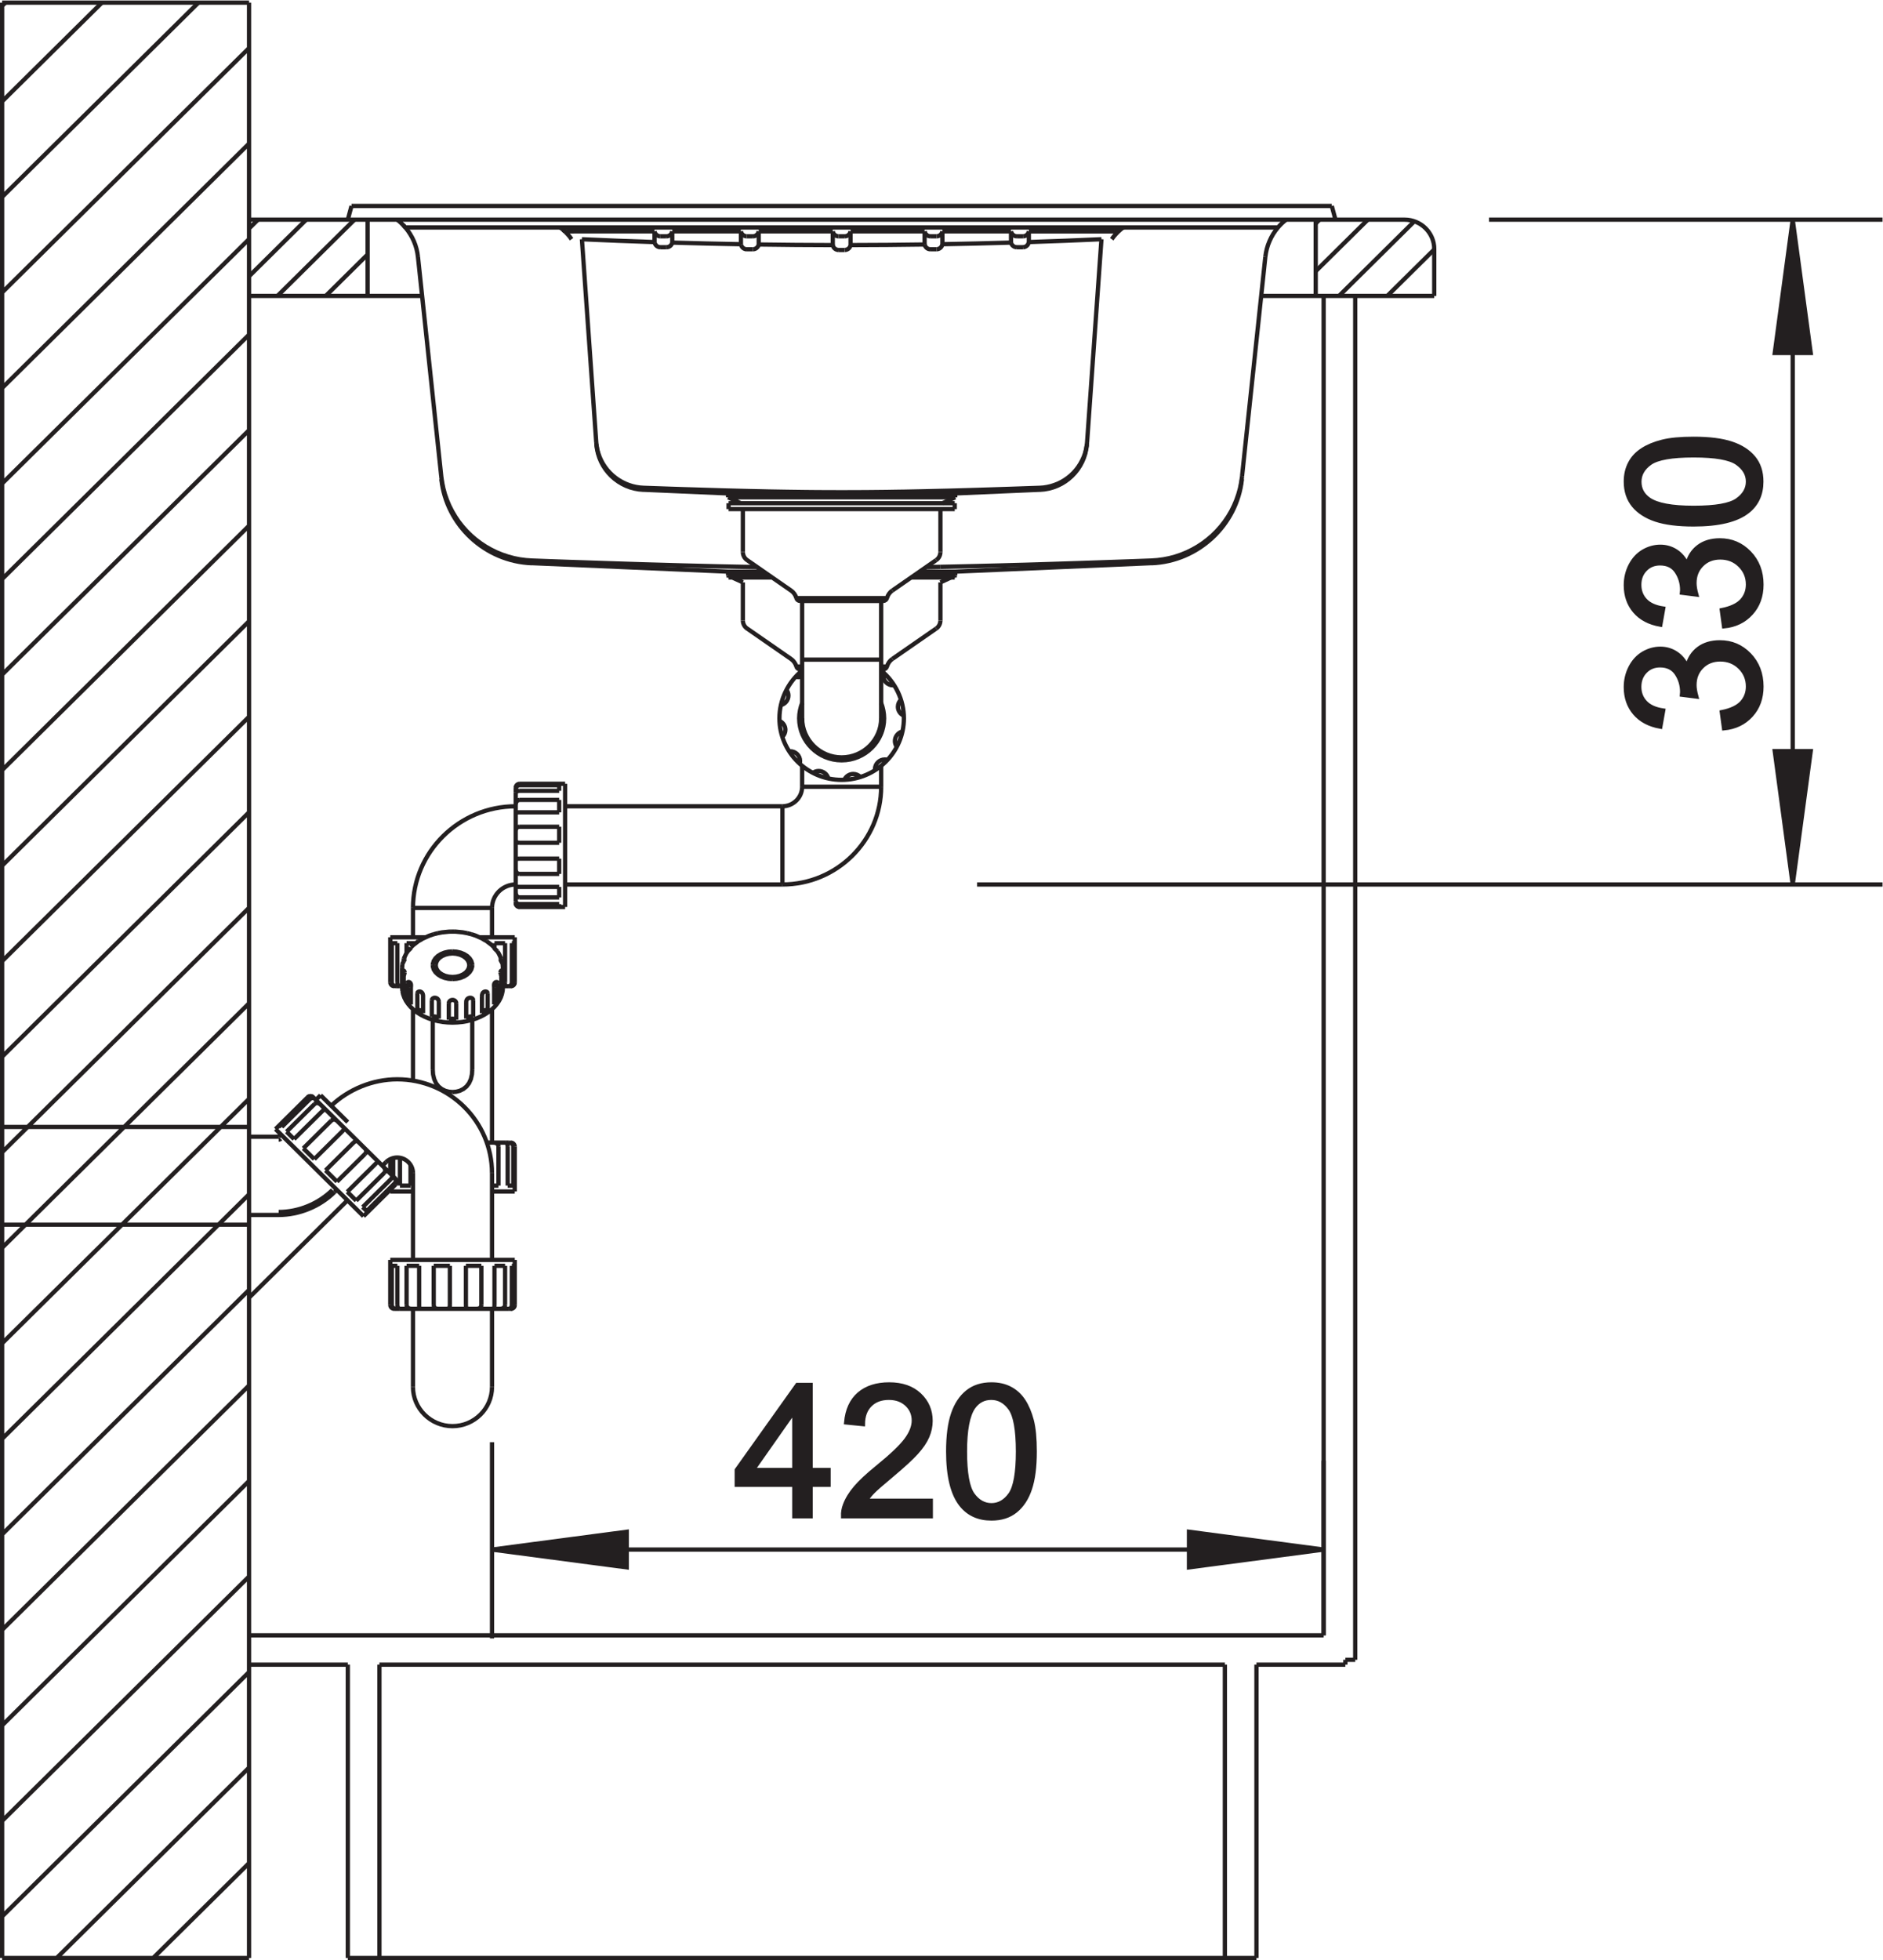 <?xml version="1.0" encoding="UTF-8" standalone="no"?>
<!-- Created with Inkscape (http://www.inkscape.org/) -->

<svg
   version="1.1"
   id="svg2"
   xml:space="preserve"
   width="83.388"
   height="86.763"
   viewBox="0 0 83.388 86.763"
   xmlns="http://www.w3.org/2000/svg"
   xmlns:svg="http://www.w3.org/2000/svg"><defs
     id="defs6"><clipPath
       clipPathUnits="userSpaceOnUse"
       id="clipPath20"><path
         d="M 0,65.072 H 62.541 V 0 H 0 Z"
         id="path18" /></clipPath></defs><g
     id="g8"
     transform="matrix(1.333,0,0,-1.333,0,86.763)"><g
       id="g10"
       transform="translate(26.388,16.275)"><path
         d="M 0,0 V 1.965 L -1.379,0 Z m 0,-1.534 v 1.043 H -1.911 V 0 l 2.01,2.824 H 0.542 V 0 H 1.136 V -0.491 H 0.542 v -1.043 z"
         style="fill:#231f20;fill-opacity:1;fill-rule:nonzero;stroke:none"
         id="path12" /></g><g
       id="g14"><g
         id="g16"
         clip-path="url(#clipPath20)"><g
           id="g22"
           transform="translate(30.921,15.255)"><path
             d="m 0,0 v -0.514 h -2.913 c -0.004,0.129 0.017,0.252 0.063,0.371 0.074,0.197 0.193,0.39 0.356,0.58 0.164,0.191 0.4,0.411 0.708,0.661 0.479,0.388 0.803,0.696 0.971,0.923 0.169,0.226 0.253,0.441 0.253,0.643 0,0.212 -0.077,0.391 -0.23,0.537 -0.154,0.145 -0.354,0.218 -0.6,0.218 -0.261,0 -0.469,-0.077 -0.625,-0.232 C -2.174,3.032 -2.253,2.818 -2.255,2.546 l -0.556,0.056 c 0.038,0.411 0.182,0.723 0.43,0.938 0.248,0.215 0.583,0.322 1.001,0.322 0.422,0 0.757,-0.116 1.003,-0.347 0.248,-0.233 0.371,-0.52 0.371,-0.863 0,-0.174 -0.036,-0.346 -0.109,-0.514 C -0.187,1.969 -0.307,1.791 -0.474,1.605 -0.642,1.419 -0.919,1.163 -1.308,0.839 -1.632,0.568 -1.841,0.386 -1.933,0.29 -2.025,0.194 -2.101,0.098 -2.162,0 Z"
             style="fill:#231f20;fill-opacity:1;fill-rule:nonzero;stroke:none"
             id="path24" /></g><g
           id="g26"
           transform="translate(32.057,16.889)"><path
             d="m 0,0 c 0,-0.715 0.086,-1.191 0.254,-1.429 0.17,-0.236 0.379,-0.354 0.627,-0.354 0.248,0 0.457,0.119 0.627,0.356 C 1.676,-1.188 1.762,-0.713 1.762,0 1.762,0.718 1.676,1.195 1.508,1.431 1.338,1.667 1.127,1.784 0.875,1.784 0.625,1.784 0.428,1.68 0.279,1.472 0.094,1.207 0,0.716 0,0 m -0.556,0 c 0,0.516 0.054,0.931 0.161,1.244 0.106,0.316 0.267,0.558 0.479,0.729 0.211,0.17 0.477,0.255 0.797,0.255 0.236,0 0.443,-0.047 0.623,-0.142 C 1.682,1.992 1.828,1.856 1.945,1.679 2.061,1.501 2.152,1.285 2.219,1.03 2.285,0.775 2.318,0.433 2.318,0 2.318,-0.511 2.264,-0.923 2.158,-1.237 2.053,-1.552 1.893,-1.795 1.682,-1.966 1.471,-2.138 1.203,-2.223 0.881,-2.223 c -0.426,0 -0.758,0.15 -1.001,0.452 -0.29,0.362 -0.436,0.954 -0.436,1.771"
             style="fill:#231f20;fill-opacity:1;fill-rule:nonzero;stroke:none"
             id="path28" /></g><g
           id="g30"
           transform="translate(32.057,16.889)"><path
             d="m 0,0 c 0,-0.715 0.086,-1.191 0.254,-1.429 0.17,-0.236 0.379,-0.354 0.627,-0.354 0.248,0 0.457,0.119 0.627,0.356 C 1.676,-1.188 1.762,-0.713 1.762,0 1.762,0.718 1.676,1.195 1.508,1.431 1.338,1.667 1.127,1.784 0.875,1.784 0.625,1.784 0.428,1.68 0.279,1.472 0.094,1.207 0,0.716 0,0 Z m -0.556,0 c 0,0.516 0.054,0.931 0.161,1.244 0.106,0.316 0.267,0.558 0.479,0.729 0.211,0.17 0.477,0.255 0.797,0.255 0.236,0 0.443,-0.047 0.623,-0.142 C 1.682,1.992 1.828,1.856 1.945,1.679 2.061,1.501 2.152,1.285 2.219,1.03 2.285,0.775 2.318,0.433 2.318,0 2.318,-0.511 2.264,-0.923 2.158,-1.237 2.053,-1.552 1.893,-1.795 1.682,-1.966 1.471,-2.138 1.203,-2.223 0.881,-2.223 c -0.426,0 -0.758,0.15 -1.001,0.452 -0.29,0.362 -0.436,0.954 -0.436,1.771 z m -0.579,-1.635 v -0.513 h -2.913 c -0.004,0.128 0.017,0.252 0.063,0.371 0.073,0.196 0.193,0.389 0.356,0.58 0.164,0.19 0.4,0.41 0.708,0.66 0.479,0.389 0.803,0.696 0.971,0.923 0.168,0.226 0.252,0.441 0.252,0.643 0,0.212 -0.076,0.391 -0.229,0.537 -0.155,0.145 -0.354,0.218 -0.6,0.218 -0.261,0 -0.47,-0.077 -0.625,-0.232 C -3.309,1.397 -3.388,1.184 -3.39,0.911 l -0.556,0.056 c 0.038,0.411 0.181,0.723 0.429,0.938 0.249,0.215 0.583,0.323 1.002,0.323 0.422,0 0.757,-0.117 1.003,-0.348 0.247,-0.233 0.37,-0.52 0.37,-0.862 0,-0.175 -0.036,-0.347 -0.108,-0.515 -0.072,-0.169 -0.192,-0.347 -0.359,-0.532 -0.168,-0.187 -0.446,-0.443 -0.834,-0.767 -0.325,-0.27 -0.533,-0.453 -0.625,-0.549 -0.093,-0.095 -0.168,-0.192 -0.229,-0.29 z m -4.533,1.021 v 1.965 l -1.379,-1.965 z m 0,-1.534 v 1.043 H -7.58 v 0.491 l 2.011,2.824 h 0.442 v -2.824 h 0.595 v -0.491 h -0.595 v -1.043 z"
             style="fill:none;stroke:#231f20;stroke-width:0.142;stroke-linecap:butt;stroke-linejoin:miter;stroke-miterlimit:2.613;stroke-dasharray:none;stroke-opacity:1"
             id="path32" /></g><g
           id="g34"
           transform="translate(43.975,13.633)"><path
             d="M 0,0 -4.475,0.591 V -0.59 Z"
             style="fill:#231f20;fill-opacity:1;fill-rule:nonzero;stroke:none"
             id="path36" /></g><g
           id="g38"
           transform="translate(43.975,13.633)"><path
             d="M 0,0 -4.475,0.591 V -0.59 Z"
             style="fill:none;stroke:#231f20;stroke-width:0.142;stroke-linecap:butt;stroke-linejoin:miter;stroke-miterlimit:2.613;stroke-dasharray:none;stroke-opacity:1"
             id="path40" /></g><g
           id="g42"
           transform="translate(16.346,13.633)"><path
             d="M 0,0 H 13.814 M 27.629,0 H 13.814 M 0,3.566 v -6.517 m 27.629,0.102 v 5.8"
             style="fill:none;stroke:#231f20;stroke-width:0.142;stroke-linecap:butt;stroke-linejoin:miter;stroke-miterlimit:2.613;stroke-dasharray:none;stroke-opacity:1"
             id="path44" /></g><g
           id="g46"
           transform="translate(16.346,13.633)"><path
             d="M 0,0 4.475,-0.59 V 0.591 Z"
             style="fill:#231f20;fill-opacity:1;fill-rule:nonzero;stroke:none"
             id="path48" /></g><g
           id="g50"
           transform="translate(16.346,13.633)"><path
             d="M 0,0 4.475,-0.59 V 0.591 Z"
             style="fill:none;stroke:#231f20;stroke-width:0.142;stroke-linecap:butt;stroke-linejoin:miter;stroke-miterlimit:2.613;stroke-dasharray:none;stroke-opacity:1"
             id="path52" /></g><g
           id="g54"
           transform="translate(57.276,40.905)"><path
             d="m 0,0 -0.072,0.535 c 0.306,0.062 0.527,0.166 0.664,0.314 0.135,0.148 0.203,0.327 0.203,0.539 0,0.252 -0.09,0.465 -0.266,0.638 -0.175,0.173 -0.394,0.261 -0.654,0.261 -0.25,0 -0.455,-0.081 -0.615,-0.241 -0.162,-0.162 -0.242,-0.365 -0.242,-0.613 0,-0.101 0.019,-0.227 0.06,-0.378 l -0.474,0.06 c 0.003,0.036 0.005,0.064 0.005,0.087 0,0.227 -0.06,0.432 -0.181,0.614 C -1.691,1.999 -1.877,2.09 -2.127,2.09 -2.326,2.09 -2.49,2.023 -2.619,1.891 -2.75,1.758 -2.816,1.586 -2.816,1.376 c 0,-0.208 0.068,-0.381 0.199,-0.52 0.133,-0.139 0.33,-0.228 0.596,-0.267 L -2.117,0.054 C -2.48,0.119 -2.762,0.268 -2.961,0.5 -3.16,0.731 -3.262,1.02 -3.262,1.365 c 0,0.238 0.053,0.457 0.157,0.656 0.103,0.201 0.244,0.354 0.421,0.46 0.18,0.106 0.368,0.16 0.569,0.16 0.189,0 0.363,-0.051 0.519,-0.153 0.157,-0.101 0.282,-0.25 0.373,-0.448 0.061,0.257 0.186,0.458 0.375,0.601 0.188,0.142 0.426,0.213 0.709,0.213 0.385,0 0.711,-0.138 0.979,-0.416 C 1.107,2.161 1.242,1.81 1.242,1.385 1.242,1.002 1.127,0.685 0.896,0.432 0.666,0.18 0.367,0.036 0,0"
             style="fill:#231f20;fill-opacity:1;fill-rule:nonzero;stroke:none"
             id="path56" /></g><g
           id="g58"
           transform="translate(57.276,44.291)"><path
             d="m 0,0 -0.072,0.535 c 0.306,0.062 0.527,0.167 0.664,0.314 0.135,0.148 0.203,0.327 0.203,0.54 0,0.251 -0.09,0.464 -0.266,0.638 -0.175,0.172 -0.394,0.26 -0.654,0.26 -0.25,0 -0.455,-0.08 -0.615,-0.241 -0.162,-0.161 -0.242,-0.365 -0.242,-0.613 0,-0.101 0.019,-0.227 0.06,-0.377 l -0.474,0.06 c 0.003,0.035 0.005,0.063 0.005,0.086 0,0.227 -0.06,0.432 -0.181,0.615 C -1.691,2 -1.877,2.091 -2.127,2.091 -2.326,2.091 -2.49,2.024 -2.619,1.891 -2.75,1.758 -2.816,1.586 -2.816,1.376 c 0,-0.208 0.068,-0.381 0.199,-0.519 0.133,-0.139 0.33,-0.229 0.596,-0.268 L -2.117,0.054 C -2.48,0.119 -2.762,0.268 -2.961,0.5 -3.16,0.732 -3.262,1.02 -3.262,1.365 c 0,0.238 0.053,0.457 0.157,0.656 0.103,0.201 0.244,0.354 0.421,0.46 0.18,0.106 0.368,0.16 0.569,0.16 0.189,0 0.363,-0.051 0.519,-0.152 0.157,-0.102 0.282,-0.251 0.373,-0.449 0.061,0.258 0.186,0.458 0.375,0.601 0.188,0.142 0.426,0.213 0.709,0.213 0.385,0 0.711,-0.138 0.979,-0.416 C 1.107,2.161 1.242,1.81 1.242,1.385 1.242,1.003 1.127,0.685 0.896,0.433 0.666,0.18 0.367,0.036 0,0"
             style="fill:#231f20;fill-opacity:1;fill-rule:nonzero;stroke:none"
             id="path60" /></g><g
           id="g62"
           transform="translate(56.266,48.225)"><path
             d="m 0,0 c 0.725,0 1.205,0.084 1.445,0.252 0.239,0.167 0.36,0.373 0.36,0.619 0,0.246 -0.121,0.452 -0.362,0.62 C 1.203,1.658 0.723,1.743 0,1.743 -0.725,1.743 -1.207,1.658 -1.445,1.491 -1.684,1.323 -1.803,1.115 -1.803,0.866 c 0,-0.247 0.106,-0.443 0.317,-0.59 C -1.219,0.092 -0.723,0 0,0 m 0,-0.55 c -0.521,0 -0.939,0.053 -1.258,0.159 -0.316,0.106 -0.562,0.264 -0.734,0.473 -0.172,0.21 -0.26,0.472 -0.26,0.789 0,0.234 0.049,0.439 0.145,0.616 0.093,0.177 0.232,0.322 0.412,0.437 0.177,0.115 0.396,0.205 0.654,0.27 C -0.783,2.26 -0.436,2.292 0,2.292 0.518,2.292 0.934,2.24 1.252,2.135 1.57,2.03 1.814,1.873 1.988,1.664 2.162,1.454 2.248,1.19 2.248,0.871 2.248,0.451 2.096,0.121 1.791,-0.119 1.426,-0.406 0.828,-0.55 0,-0.55"
             style="fill:#231f20;fill-opacity:1;fill-rule:nonzero;stroke:none"
             id="path64" /></g><g
           id="g66"
           transform="translate(56.266,48.225)"><path
             d="m 0,0 c 0.725,0 1.205,0.084 1.445,0.252 0.239,0.167 0.36,0.373 0.36,0.619 0,0.246 -0.121,0.452 -0.362,0.62 C 1.203,1.658 0.723,1.743 0,1.743 -0.725,1.743 -1.207,1.658 -1.445,1.491 -1.684,1.323 -1.803,1.115 -1.803,0.866 c 0,-0.247 0.106,-0.443 0.317,-0.59 C -1.219,0.092 -0.723,0 0,0 Z m 0,-0.55 c -0.521,0 -0.939,0.053 -1.258,0.159 -0.316,0.106 -0.562,0.264 -0.734,0.473 -0.172,0.21 -0.26,0.472 -0.26,0.789 0,0.234 0.049,0.439 0.145,0.616 0.093,0.177 0.232,0.322 0.412,0.437 0.177,0.115 0.396,0.205 0.654,0.27 C -0.783,2.26 -0.436,2.292 0,2.292 0.518,2.292 0.934,2.24 1.252,2.135 1.57,2.03 1.814,1.873 1.988,1.664 2.162,1.454 2.248,1.19 2.248,0.871 2.248,0.451 2.096,0.121 1.791,-0.119 1.426,-0.406 0.828,-0.55 0,-0.55 Z m 1.01,-3.384 -0.073,0.536 c 0.307,0.062 0.528,0.166 0.665,0.313 0.134,0.148 0.203,0.328 0.203,0.54 0,0.252 -0.09,0.464 -0.266,0.638 -0.176,0.173 -0.394,0.26 -0.654,0.26 -0.25,0 -0.455,-0.08 -0.615,-0.241 C 0.107,-2.049 0.027,-2.253 0.027,-2.5 c 0,-0.102 0.02,-0.228 0.061,-0.378 l -0.475,0.06 c 0.004,0.035 0.006,0.064 0.006,0.086 0,0.228 -0.06,0.433 -0.181,0.615 -0.12,0.183 -0.305,0.274 -0.555,0.274 -0.199,0 -0.363,-0.067 -0.492,-0.2 -0.131,-0.133 -0.198,-0.304 -0.198,-0.514 0,-0.208 0.069,-0.382 0.2,-0.52 0.132,-0.139 0.33,-0.228 0.595,-0.268 l -0.095,-0.534 c -0.364,0.065 -0.645,0.213 -0.844,0.445 -0.199,0.232 -0.301,0.52 -0.301,0.866 0,0.237 0.053,0.456 0.156,0.656 0.104,0.2 0.244,0.353 0.422,0.46 0.18,0.105 0.367,0.159 0.569,0.159 0.189,0 0.363,-0.051 0.519,-0.152 0.156,-0.101 0.281,-0.251 0.373,-0.449 0.061,0.258 0.186,0.458 0.375,0.601 0.188,0.142 0.426,0.213 0.709,0.213 0.385,0 0.711,-0.138 0.979,-0.416 0.267,-0.277 0.402,-0.628 0.402,-1.052 0,-0.383 -0.115,-0.701 -0.346,-0.953 C 1.676,-3.754 1.377,-3.898 1.01,-3.934 Z m 0,-3.386 -0.073,0.535 c 0.307,0.062 0.528,0.166 0.665,0.314 0.134,0.148 0.203,0.327 0.203,0.539 0,0.252 -0.09,0.465 -0.266,0.639 -0.176,0.172 -0.394,0.26 -0.654,0.26 -0.25,0 -0.455,-0.081 -0.615,-0.241 -0.163,-0.162 -0.243,-0.365 -0.243,-0.613 0,-0.101 0.02,-0.227 0.061,-0.378 l -0.475,0.06 c 0.004,0.036 0.006,0.064 0.006,0.087 0,0.227 -0.06,0.432 -0.181,0.615 -0.12,0.182 -0.305,0.274 -0.555,0.274 -0.199,0 -0.363,-0.067 -0.492,-0.2 -0.131,-0.133 -0.198,-0.305 -0.198,-0.515 0,-0.208 0.069,-0.381 0.2,-0.519 0.132,-0.14 0.33,-0.229 0.595,-0.268 l -0.095,-0.535 c -0.364,0.065 -0.645,0.214 -0.844,0.446 -0.199,0.232 -0.301,0.52 -0.301,0.865 0,0.238 0.053,0.457 0.156,0.657 0.104,0.2 0.244,0.353 0.422,0.46 0.18,0.105 0.367,0.159 0.569,0.159 0.189,0 0.363,-0.051 0.519,-0.153 0.156,-0.101 0.281,-0.25 0.373,-0.448 0.061,0.258 0.186,0.458 0.375,0.601 0.188,0.142 0.426,0.213 0.709,0.213 0.385,0 0.711,-0.138 0.979,-0.416 0.267,-0.277 0.402,-0.628 0.402,-1.053 0,-0.382 -0.115,-0.7 -0.346,-0.953 C 1.676,-7.14 1.377,-7.284 1.01,-7.32 Z"
             style="fill:none;stroke:#231f20;stroke-width:0.142;stroke-linecap:butt;stroke-linejoin:miter;stroke-miterlimit:2.613;stroke-dasharray:none;stroke-opacity:1"
             id="path68" /></g><g
           id="g70"
           transform="translate(59.557,57.794)"><path
             d="M 0,0 -0.596,-4.427 H 0.598 Z"
             style="fill:#231f20;fill-opacity:1;fill-rule:nonzero;stroke:none"
             id="path72" /></g><g
           id="g74"
           transform="translate(59.557,57.794)"><path
             d="M 0,0 -0.596,-4.427 H 0.598 Z"
             style="fill:none;stroke:#231f20;stroke-width:0.142;stroke-linecap:butt;stroke-linejoin:miter;stroke-miterlimit:2.613;stroke-dasharray:none;stroke-opacity:1"
             id="path76" /></g><g
           id="g78"
           transform="translate(59.557,35.718)"><path
             d="M 0,0 V 11.038 M 0,22.076 V 11.038 M -27.096,0 H 2.984 M -10.09,22.076 H 2.984"
             style="fill:none;stroke:#231f20;stroke-width:0.142;stroke-linecap:butt;stroke-linejoin:miter;stroke-miterlimit:2.613;stroke-dasharray:none;stroke-opacity:1"
             id="path80" /></g><g
           id="g82"
           transform="translate(59.557,35.718)"><path
             d="M 0,0 0.598,4.427 H -0.596 Z"
             style="fill:#231f20;fill-opacity:1;fill-rule:nonzero;stroke:none"
             id="path84" /></g><g
           id="g86"
           transform="translate(59.557,35.718)"><path
             d="M 0,0 0.598,4.427 H -0.596 Z"
             style="fill:none;stroke:#231f20;stroke-width:0.142;stroke-linecap:butt;stroke-linejoin:miter;stroke-miterlimit:2.613;stroke-dasharray:none;stroke-opacity:1"
             id="path88" /></g><g
           id="g90"
           transform="translate(28.257,56.95)"><path
             d="M 0,0 1.23,0.006 2.46,0.02 m 0.591,0.009 1.141,0.024 1.139,0.03 M 5.923,0.101 7.128,0.144 8.335,0.195 M -9.487,0.451 -9.408,0.37 -9.334,0.285 -9.268,0.195 m -0.219,0.256 -0.076,0.068 -0.084,0.065 m 2.777,-8.644 -0.125,0.009 -0.125,0.019 -0.123,0.028 -0.12,0.038 -0.117,0.046 -0.113,0.056 -0.109,0.063 -0.103,0.072 -0.098,0.08 -0.091,0.087 -0.085,0.094 -0.076,0.1 -0.069,0.106 -0.06,0.111 -0.052,0.115 -0.042,0.119 -0.034,0.121 -0.023,0.125 -0.014,0.125 m 5.347,-4.146 -0.098,0.002 -0.398,0.007 -0.396,0.008 -0.395,0.008 -0.396,0.01 -0.399,0.01 -0.403,0.01 -0.412,0.012 -0.421,0.012 -0.434,0.012 -0.449,0.014 -0.469,0.015 -0.493,0.016 -0.52,0.018 -0.555,0.018 -0.595,0.021 -0.644,0.024 m 10.284,2.268 -0.309,0.001 -0.309,10e-4 -0.305,0.002 -0.303,0.003 -0.3,0.004 -0.296,0.004 -0.295,0.005 -0.294,0.005 -0.294,0.007 -0.295,0.006 -0.299,0.007 -0.304,0.008 -0.312,0.008 -0.322,0.01 -0.335,0.01 -0.35,0.011 -0.371,0.011 -0.395,0.013 -0.425,0.015 -0.462,0.016 m 13.148,0 L 5.808,-8.076 5.376,-8.091 4.976,-8.104 4.601,-8.116 4.247,-8.127 3.909,-8.137 3.587,-8.146 3.275,-8.155 2.971,-8.162 2.672,-8.169 2.378,-8.176 2.086,-8.182 1.794,-8.188 1.503,-8.192 1.209,-8.197 0.913,-8.2 0.614,-8.203 0.312,-8.205 0.009,-8.206 -0.295,-8.207 M 13.007,-7.678 12.978,-7.88 12.937,-8.081 12.882,-8.277 12.815,-8.47 12.735,-8.658 12.644,-8.84 12.54,-9.016 12.425,-9.185 12.3,-9.345 l -0.137,-0.153 -0.144,-0.143 -0.155,-0.133 -0.162,-0.123 -0.17,-0.112 -0.178,-0.101 -0.183,-0.09 -0.188,-0.077 -0.193,-0.065 -0.197,-0.053 -0.199,-0.039 -0.204,-0.027 -0.203,-0.014 M -0.586,0.437 -0.578,0.414 -0.567,0.391 -0.553,0.369 -0.537,0.351 -0.519,0.334 -0.5,0.321 -0.48,0.311 -0.46,0.303 -0.439,0.297 -0.418,0.293 -0.396,0.292 m -10.183,-10.767 -0.203,0.014 -0.202,0.026 -0.2,0.04 -0.196,0.053 -0.193,0.065 -0.189,0.077 -0.183,0.09 -0.177,0.1 -0.17,0.113 -0.163,0.123 -0.154,0.133 -0.145,0.143 -0.136,0.152 -0.126,0.16 -0.114,0.169 -0.104,0.177 -0.093,0.182 -0.079,0.188 -0.068,0.193 -0.054,0.196 -0.041,0.201 -0.029,0.202 m 23.585,-2.797 -0.654,-0.024 -0.602,-0.021 -0.56,-0.019 -0.525,-0.018 -0.497,-0.016 -0.472,-0.015 -0.451,-0.014 -0.434,-0.013 -0.422,-0.011 -0.412,-0.012 -0.402,-0.01 -0.399,-0.01 -0.394,-0.009 -0.394,-0.009 -0.393,-0.008 M -3.637,0.437 -3.63,0.414 -3.619,0.391 -3.604,0.369 -3.588,0.351 -3.57,0.334 l 0.019,-0.013 0.02,-0.01 0.02,-0.008 0.021,-0.006 0.021,-0.004 0.022,-0.001 m -11.343,0.292 -0.023,0.026 -0.023,0.027 -0.025,0.027 -0.027,0.026 -0.027,0.027 -0.028,0.028 -0.029,0.025 -0.029,0.026 -0.03,0.024 -0.03,0.024 m -4.922,-54.572 -3.185,-3.151 M 7.858,-6.546 8.335,0.195 M 5.923,0.455 V 0.101 M 5.331,0.083 v 0.372 m -8.973,0 0.005,-0.018 m 10e-4,-0.431 -0.006,0.023 m -5.841,-17.917 h -1.509 m 1.312,-0.048 h -1.312 m 9.384,-0.05 H 1.017 M -9.68,-18.121 h -1.312 m 1.312,-0.302 h -1.312 m 1.509,-0.212 h 7.219 M 7.858,-6.546 7.845,-6.671 7.819,-6.796 7.788,-6.917 7.745,-7.036 7.692,-7.151 7.632,-7.262 7.563,-7.368 7.487,-7.468 7.403,-7.562 7.312,-7.649 7.214,-7.729 7.11,-7.801 7.003,-7.864 6.89,-7.92 6.772,-7.966 6.651,-8.004 6.528,-8.032 6.405,-8.051 6.278,-8.06 M -6.508,0.437 -6.501,0.414 -6.49,0.391 -6.476,0.37 l 0.017,-0.019 0.018,-0.017 0.019,-0.013 0.02,-0.01 0.02,-0.008 0.021,-0.006 0.021,-0.004 0.022,-0.001 m -13.665,-50.848 -6.391,-6.323 m 15.382,38.758 -0.026,-0.002 -0.027,-0.005 -0.025,-0.009 -0.02,-0.01 -0.016,-0.012 -0.011,-0.011 -0.005,-0.008 -0.002,-0.005 m 14.602,7.34 v -0.13 m 0,2.727 v -0.13 m -0.017,-2.605 v -0.057 m 0,2.467 V -8.766 M 3.051,0.455 V 0.029 M 2.986,-11.2 v -1.267 m 0,3.701 v -1.428 M 2.46,0.02 v 0.435 m -8.973,0 0.005,-0.018 M -6.506,0.074 -6.513,0.101 M -9.68,-18.837 h -1.312 m 1.312,-0.478 h -1.312 m 1.312,-0.532 h -1.312 m 1.312,-0.526 h -1.312 m 1.312,-0.508 h -1.312 m 1.509,-0.351 h 7.219 m -7.416,-0.081 h -1.312 m -0.078,2.474 h -0.007 m 0.085,-1.008 -0.026,0.001 -0.027,0.004 -0.025,0.007 -0.02,0.012 -0.016,0.015 -0.011,0.021 -0.005,0.026 -0.002,0.03 m 0.047,0.892 h -0.013 l -0.016,0.003 -0.011,0.005 -0.005,0.01 -0.002,0.015 m -8.859,-28.578 -8.203,-8.115 m 8.203,11.288 -8.203,-8.116 m 17.194,33.49 h -0.026 l -0.052,-0.002 m -2.645,-4.01 -0.011,-0.003 -0.024,-0.006 -0.028,-0.008 -0.03,-0.007 -0.028,-0.007 -0.018,-0.004 M 5.923,0.101 5.915,0.074 M 5.923,0.455 5.917,0.437 m -4.9,-16.662 v 4.408 m 0,-6.169 v 0.695 M 0,0.455 V 0 m -0.591,0 v 0.455 m -10.508,-21.756 0.029,-0.005 m -0.009,0.001 0.025,-0.004 m -0.052,0.009 0.016,-0.003 m 0.02,-0.003 0.025,-0.004 m -0.009,10e-4 0.03,-0.003 m -0.087,0.012 0.012,-10e-4 m -0.012,10e-4 h 0.005 m 0.082,-0.012 0.032,-10e-4 m -2.231,-1.484 h -0.059 m 3.602,1.137 h -1.312 m 1.312,-0.223 h -1.312 m 1.312,-0.094 h -1.312 m 1.509,-0.002 h -1.509 m -0.919,-0.032 h -2.625 m 0.419,-0.974 h -1.174 m 4.135,0 h -1.172 m 1.075,-0.195 h 0.095 m -3.898,0 h -0.186 m 0.798,0 h -0.306 m 3.272,0 h -0.351 m -1.453,0.383 h -0.009 m 2.299,1.916 -0.032,0.004 -0.03,0.01 -0.025,0.018 -0.02,0.023 -0.014,0.032 -0.008,0.038 -0.003,0.045 m 0.132,-0.949 -0.026,0.003 -0.027,0.009 -0.025,0.017 -0.02,0.022 -0.016,0.027 -0.011,0.032 -0.005,0.034 -0.002,0.034 m 0.132,-0.495 -0.026,0.002 -0.027,0.009 -0.025,0.015 -0.02,0.019 -0.016,0.022 -0.011,0.025 -0.005,0.024 m 0.077,0.551 0.027,-0.002 0.026,-10e-4 m 0,0.432 -0.026,0.003 -0.027,0.007 -0.025,0.014 -0.02,0.02 -0.016,0.025 -0.011,0.03 -0.005,0.034 -0.002,0.037 m -2.032,-2.086 h -0.009 -0.058 m -6.76,-18.242 -8.203,-8.116 m 14.895,26.358 -0.054,-0.002 -0.227,-0.023 -0.143,-0.027 m 0.491,-0.605 -0.136,-0.01 -0.13,-0.03 -0.119,-0.048 -0.102,-0.064 -0.081,-0.078 -0.056,-0.087 -0.028,-0.094 -0.004,-0.048 m 0.656,-0.459 0.137,0.01 0.13,0.029 0.119,0.048 0.102,0.065 0.081,0.077 0.056,0.088 0.028,0.094 0.004,0.048 m 1.222,-0.695 0.012,0.001 0.014,0.005 0.016,0.011 0.016,0.015 0.014,0.021 0.011,0.024 0.007,0.027 0.002,0.025 M 3.051,0.029 3.045,0.006 M 3.051,0.455 3.046,0.437 m -4.654,-16.662 v 4.408 m 0,-6.169 v 0.696 m -0.656,-1.345 v -2.597 M -3.051,0.455 V 0.02 M -3.577,-11.2 v -1.267 m 0,3.701 v -1.428 M -3.642,0.029 v 0.426 m -11.353,-25.063 h -0.089 m 0.187,0 h -0.096 m 3.648,0 h -0.205 m 0.252,0 h -0.045 m 0.067,0.001 -0.022,-0.001 M 5.917,0.437 5.909,0.414 5.899,0.391 5.886,0.37 5.868,0.351 5.851,0.334 5.831,0.321 5.812,0.311 5.792,0.303 5.771,0.297 5.749,0.293 5.728,0.292 M 5.915,0.074 5.907,0.052 5.897,0.03 5.886,0.011 5.87,-0.007 5.854,-0.023 5.835,-0.038 5.815,-0.049 5.794,-0.059 5.771,-0.065 5.749,-0.069 5.726,-0.071 m -18.319,-22.813 -0.017,0.004 -0.029,0.007 -0.03,0.007 -0.028,0.008 -0.024,0.006 -0.011,0.003 m 0,0 -0.157,0.029 -0.227,0.022 -0.04,10e-4 m -0.068,-0.725 0.124,-0.011 0.119,-0.029 0.106,-0.046 0.088,-0.062 0.066,-0.074 0.041,-0.082 0.014,-0.087 m -0.558,-0.39 -0.124,0.01 -0.118,0.028 -0.105,0.047 -0.089,0.061 -0.066,0.075 -0.041,0.082 -0.014,0.087 m -1.303,-0.695 -0.027,0.001 -0.029,0.005 -0.028,0.011 -0.026,0.015 -0.021,0.021 -0.015,0.024 -0.01,0.027 -0.002,0.025 m 2.142,-1.245 -0.082,-0.003 h -0.083 l -0.082,0.003 m 1.291,0.329 -0.045,-0.002 -0.043,-0.01 -0.038,-0.018 -0.03,-0.022 -0.022,-0.029 -0.012,-0.03 m 31.638,25.362 -1.561,-1.544 m -37.814,-36.179 -8.203,-8.116 M 18.731,0.79 16.228,-1.688 m -28.765,-23.935 -0.114,-0.033 -0.118,-0.027 m 1.053,0.619 -0.041,-0.014 -0.035,-0.02 -0.028,-0.025 -0.017,-0.028 -0.003,-0.013 M 0,0 -0.005,-0.018 m 0,0.455 L 0,0.455 m -4.052,-11.436 v -0.057 m 0,2.467 v -0.195 m -0.017,-2.077 v -0.13 m 0,2.727 v -0.13 M -5.923,0.455 V 0.083 m -0.59,0.018 v 0.354 m 20.711,0.129 0.024,0.026 0.023,0.027 0.026,0.027 0.025,0.026 0.027,0.027 0.03,0.028 0.029,0.025 0.029,0.026 0.029,0.024 0.03,0.024 M 14.198,0.584 14.116,0.479 14.04,0.367 13.974,0.25 13.917,0.128 13.868,0.003 13.829,-0.126 13.8,-0.257 13.78,-0.39 M 3.046,0.437 3.039,0.414 3.027,0.391 3.013,0.369 2.997,0.351 2.979,0.334 2.959,0.321 2.94,0.311 2.92,0.303 2.899,0.297 2.878,0.293 2.856,0.292 M 3.045,0.006 3.038,-0.016 3.027,-0.037 3.015,-0.057 3,-0.075 2.983,-0.091 2.965,-0.105 2.945,-0.117 2.923,-0.126 2.901,-0.133 2.878,-0.137 2.855,-0.138 m -14.699,-23.18 -0.079,0.077 -0.172,0.131 m 0,0 -0.01,0.006 -0.025,0.014 -0.026,0.013 -0.026,0.014 -0.021,0.014 -0.017,0.011 -0.012,0.009 h -0.002 m 0,0 -0.026,0.014 -0.197,0.086 -0.136,0.045 m -1.085,-2.799 -0.118,0.027 -0.115,0.033 m 1.374,0 -0.043,0.008 -0.045,10e-4 -0.044,-0.007 -0.04,-0.015 -0.034,-0.02 -0.026,-0.027 m -15.417,-3.6 h 8.203 m 3.803,-2.964 1.067,1.057 m -0.962,-0.885 0.929,0.919 m 1.922,3.032 0.12,0.01 0.124,0.033 0.117,0.058 0.103,0.084 0.084,0.109 0.062,0.136 0.036,0.157 0.011,0.158 m -1.287,4.495 -0.147,-0.05 -0.212,-0.095 m 2.157,-2.366 -0.092,-0.057 -0.098,-0.054 m 0.687,0.833 -0.031,-0.022 -0.012,-0.013 m -5.865,-3.986 -0.01,-0.009 -0.016,-0.011 -0.021,-0.015 -0.023,-0.018 -0.023,-0.022 m 0.309,-0.305 0.02,0.015 0.024,0.014 0.028,0.008 h 0.028 l 0.029,-0.006 0.029,-0.015 0.029,-0.02 0.027,-0.025 m 0.524,-0.702 0.019,0.017 0.022,0.017 0.023,0.011 0.023,0.006 h 0.022 l 0.023,-0.007 0.022,-0.014 0.022,-0.021 m 0.605,-0.663 0.009,0.01 0.014,0.009 0.011,0.003 0.011,-0.003 0.011,-0.009 M 17.185,0.844 15.454,-0.867 m -31.661,-31.077 0.928,0.918 m -1.144,-0.704 0.928,0.918 m -0.058,0.242 0.121,0.119 m -0.121,-0.119 0.121,0.119 m -4.551,-4.502 3.27,3.234 m -3.27,-2.976 -8.203,-8.116 m 11.467,11.374 0.928,0.917 M 15.581,0.844 15.454,0.719 m -32.597,-32.163 0.077,0.075 m 0.005,0.269 0.929,0.918 m -1.308,-0.542 0.927,0.919 m 0.776,-0.659 0.005,0.005 m 7.283,23.913 -0.476,6.741 m -2.919,-23.513 0.002,-0.003 m -8.141,-6.287 h 0.984 m 7.547,-0.195 h 0.089 m -0.721,0 h 0.63 m 0.063,-1.428 h 0.186 m -0.706,0 h 0.214 m -3.272,0 h 0.351 m 2.707,-0.195 h 0.755 m -4.135,0 h 0.755 m 17.382,18.694 -1.457,-1.01 m 1.457,3.282 -1.457,-1.01 m -19.205,-18.882 0.927,0.918 m -1.29,-0.559 0.928,0.919 m 1.46,-1.446 0.018,0.019 0.036,0.037 m 0.458,-0.562 0.017,0.019 0.015,0.023 0.012,0.023 0.006,0.023 0.003,0.019 v 0.015 l -0.002,0.009 -0.002,0.004 M 8.677,0.195 8.743,0.285 8.817,0.37 8.896,0.451 M -0.005,-0.018 -0.012,-0.04 -0.022,-0.061 -0.035,-0.081 -0.05,-0.099 -0.066,-0.115 -0.085,-0.129 -0.106,-0.141 -0.127,-0.15 -0.149,-0.157 -0.172,-0.161 -0.195,-0.163 m -10.929,-21.629 0.002,-0.012 0.005,-0.014 0.011,-0.015 0.016,-0.017 0.02,-0.013 0.025,-0.012 0.027,-0.006 0.026,-0.002 m -3.38,21.493 -0.019,0.133 -0.029,0.131 -0.039,0.129 -0.048,0.125 -0.058,0.122 -0.067,0.117 -0.075,0.112 -0.083,0.105 m 2.948,-23.905 0.001,-0.01 v -0.001 m 0.282,-0.546 -0.002,0.009 -0.007,0.02 -0.012,0.022 m -0.042,-0.376 -0.006,0.026 -0.002,0.025 m 0.026,0.454 10e-4,-0.003 10e-4,-0.016 m -0.239,0.385 -0.003,0.01 v 0.003 m 0.24,-0.379 -0.007,0.017 -0.076,0.156 -0.044,0.07 m 0.151,-0.372 -0.027,0.047 -0.012,0.023 -0.008,0.022 -0.003,0.021 m -0.101,0.259 -0.012,0.014 -0.018,0.019 -0.021,0.019 -0.02,0.019 -0.017,0.019 -0.014,0.019 -0.008,0.014 m -1.837,-2.351 -0.026,0.027 -0.034,0.02 -0.04,0.015 -0.044,0.007 -0.045,-10e-4 -0.044,-0.008 m -0.291,0.117 -0.097,0.054 -0.092,0.057 m 1.291,-0.329 -0.037,0.019 -0.042,0.012 -0.045,0.004 -0.045,-0.004 -0.041,-0.012 -0.037,-0.019 m 1.984,-4.079 0.028,-0.002 0.028,-0.005 0.028,-0.01 0.026,-0.016 0.021,-0.019 0.015,-0.026 0.009,-0.026 0.003,-0.026 m -0.675,0.13 0.036,-0.002 0.036,-0.005 0.033,-0.01 0.027,-0.016 0.022,-0.019 0.017,-0.026 0.009,-0.026 0.003,-0.026 m -2.516,6.904 h -0.001 l -0.013,-0.008 -0.017,-0.012 -0.021,-0.013 -0.025,-0.015 -0.026,-0.013 -0.025,-0.014 -0.011,-0.006 m -0.252,-0.208 h 10e-4 v -10e-4 m 0.251,0.209 -0.021,-0.015 -0.155,-0.12 -0.076,-0.073 m -3.204,-5.205 0.02,0.015 0.026,0.013 0.029,0.006 0.03,-10e-4 0.031,-0.009 0.03,-0.016 0.028,-0.019 0.026,-0.024 m -0.447,0.258 0.021,0.017 0.025,0.012 0.028,0.007 0.028,10e-4 0.027,-0.005 0.025,-0.009 0.021,-0.014 m -2.123,-3.231 -8.203,-8.117 m 9.698,9.952 0.928,0.918 m -1.176,-0.672 0.928,0.918 m 0.046,0.138 0.156,0.155 m -1.393,-1.378 0.077,0.075 m 0.026,0.249 0.928,0.919 m -0.995,-0.853 0.928,0.918 m -1.068,-1.054 1.067,1.056 M -3.051,0.02 -3.055,0.006 m -0.002,0.431 0.006,0.018 m -8.073,-18.548 0.002,0.027 m 1.639,0.178 v -4.091 m -0.197,3.858 v 0.185 m 0,-0.901 v 0.414 m 0,-1.424 v 0.532 m 0,-1.566 v 0.508 m 0,-1.287 v 0.347 m 0,-0.664 v 0.094 m -1.444,3.702 v 0.163 m 0,-3.774 v 3.609 m 0,-3.655 v 0.034 m -0.032,-9.622 v 1.493 m 0,-3.765 v -1.494 m 0,12.207 v -1.494 m -0.002,-9.415 v -1.298 m 0,12.012 v -1.299 m -0.047,-6.752 v 1.298 m -0.048,-3.961 v -1.298 m 0,12.012 v -1.299 m -0.138,-6.752 v 1.298 m -0.087,-3.961 v -1.298 m 0,12.012 v -1.299 m -0.072,-0.168 v 0.642 m -0.009,-0.668 v 0.55 m -0.043,0.333 v 0.073 m 0,-1.127 v 0.551 m -0.095,-6.938 v 1.298 m -0.019,4.869 v 0.55 m -0.113,-9.38 v -1.298 m 0,12.012 v -0.172 m -0.011,-1.863 v 0.551 m 0.124,-0.4 -0.058,-0.078 -0.066,-0.073 M -3.055,0.006 -3.063,-0.016 -3.072,-0.037 -3.085,-0.056 -3.1,-0.074 -3.117,-0.091 -3.135,-0.105 -3.156,-0.117 -3.177,-0.126 -3.199,-0.133 -3.222,-0.137 -3.245,-0.138 m -8.599,-23.181 v 10e-4 0 m 0.72,2.005 0.003,0.01 0.008,0.003 h 0.002 m -0.013,-0.013 0.002,0.008 0.005,0.004 0.006,10e-4 m -0.448,-3.373 -0.01,-0.057 -0.014,-0.058 -0.019,-0.056 m -0.028,1.13 0.002,0.015 0.006,0.01 0.007,0.002 0.007,-0.004 0.004,-0.007 m -0.026,-0.454 0.003,0.024 0.007,0.019 0.013,0.014 0.013,0.007 h 0.013 l 0.012,-0.006 0.007,-0.012 0.003,-0.017 m -0.707,-11.069 -0.004,-0.032 -0.01,-0.029 -0.018,-0.025 -0.024,-0.02 -0.032,-0.014 -0.038,-0.007 -0.046,-0.003 m 0.96,0.13 -0.003,-0.026 -0.01,-0.026 -0.016,-0.025 -0.023,-0.02 -0.027,-0.016 -0.032,-0.01 -0.035,-0.005 -0.035,-0.002 m 0.181,10.843 -0.003,-0.025 -0.01,-0.027 -0.016,-0.024 -0.023,-0.021 -0.02,-0.011 m 0.392,-10.605 -0.003,-0.026 -0.008,-0.026 -0.015,-0.025 -0.02,-0.02 -0.022,-0.016 -0.025,-0.01 -0.025,-0.005 m 0.118,10.841 -0.003,-0.025 -0.008,-0.027 -0.015,-0.024 -0.02,-0.021 -0.022,-0.015 -0.025,-0.011 -0.025,-0.005 m -0.274,-0.04 -0.008,-0.115 -0.025,-0.114 -0.039,-0.111 -0.056,-0.109 -0.07,-0.103 -0.084,-0.099 -0.098,-0.093 -0.111,-0.085 -0.121,-0.077 -0.132,-0.068 -0.141,-0.059 -0.148,-0.049 -0.155,-0.039 -0.159,-0.028 -0.163,-0.016 -0.164,-0.006 -0.164,0.006 -0.162,0.016 -0.159,0.028 -0.155,0.039 -0.148,0.049 -0.141,0.059 -0.132,0.068 -0.122,0.077 -0.11,0.085 -0.098,0.093 -0.084,0.099 -0.071,0.103 -0.055,0.109 -0.04,0.111 -0.024,0.114 m 3.765,4.299 0.002,0.025 0.005,0.021 0.011,0.016 0.016,0.012 0.02,0.008 0.025,0.005 0.027,0.002 0.026,10e-4 m -0.85,-14.937 v 0.005 l 0.002,0.016 0.004,0.02 0.003,0.025 0.003,0.026 10e-4,0.026 m 0.705,16.588 0.003,0.044 0.008,0.04 0.014,0.034 0.02,0.026 0.025,0.02 0.03,0.012 0.032,0.005 m -0.132,-1.049 0.002,0.035 0.005,0.033 0.011,0.028 0.016,0.022 0.02,0.018 0.025,0.012 0.027,0.007 0.026,0.002 m -0.132,0.711 0.002,0.036 0.005,0.035 0.011,0.032 0.016,0.028 0.02,0.021 0.025,0.016 0.027,0.01 0.026,0.003 m -0.852,-6.16 v 0.013 l 0.003,0.026 0.008,0.024 0.013,0.021 0.018,0.017 0.02,0.009 0.02,0.003 0.018,-0.003 0.015,-0.01 0.01,-0.014 0.003,-0.017 m -0.195,-9.184 v 2.88 m 0,-2.88 v 2.88 m 0,-7.101 v 2.597 m 0,9.949 v -4.43 m 0,7.792 v -0.974 m -0.145,-2.41 v 0.551 m 0.934,2.983 -0.002,0.023 m -0.426,-2.167 -0.009,0.127 m -2.039,16.2 -0.774,7.288 m -5.611,-31.815 h 0.984 m 7.159,7.541 -10e-4,0.019 -0.001,0.023 -0.002,0.025 v 0.014 m 0.453,-5.35 -0.003,0.032 -0.007,0.029 -0.011,0.025 -0.012,0.02 -0.013,0.014 -0.011,0.008 -0.006,0.002 m -0.148,5.51 -10e-4,0.019 -0.005,0.022 -0.014,0.049 m -2.985,-0.961 -0.003,0.013 -0.017,0.028 -0.027,0.025 -0.035,0.02 -0.042,0.014 m -0.115,0.22 -0.018,0.056 -0.014,0.058 -0.011,0.057 m 0.687,-0.833 -0.011,0.03 -0.022,0.029 -0.031,0.022 -0.037,0.018 -0.043,0.01 -0.045,0.002 m -0.455,0.687 -0.01,0.013 -0.033,0.022 m 0.282,-0.542 -0.066,0.073 -0.058,0.078 m -13.455,-7.465 h 8.203 m 4.692,-1.169 h 4.135 m -3.9,-0.196 h -0.186 m 0.91,0 h -0.418 m 1.439,0 h -0.537 m 1.582,0 h -0.513 m 1.301,0 h -0.351 m 0.671,0 h -0.095 M 3.337,-11.038 2.986,-11.2 m 0.492,0.227 -0.017,-0.008 M 8.896,0.451 8.972,0.519 M 8.97,0.517 8.896,0.45 m -20.241,-35.772 0.012,0.002 0.014,0.005 0.016,0.01 0.016,0.016 0.014,0.02 0.011,0.025 0.007,0.026 0.002,0.026 m -8.73,6.841 -8.203,-8.116 m 13.582,13.145 v 0.004 M -5.923,0.083 -5.925,0.074 m -0.003,0.363 0.005,0.018 m -5.199,-18.521 0.005,0.029 m -1.129,-7.469 v 0.551 m -0.02,-8.939 v -1.298 m -0.271,9.569 v 0.551 m -0.03,-2.307 v 1.655 m -0.202,0.041 v 0.551 m -0.01,-8.762 v -1.298 m -0.321,9.468 v 0.551 m -0.211,-8.721 v -1.298 m -0.036,9.468 v 0.551 m -0.331,-0.51 v 0.551 m -0.17,-8.762 v -1.298 m -0.032,7.813 v 1.655 m -0.031,0.101 v 0.551 m -0.291,-0.434 v 0.551 m -0.13,-8.939 v -1.298 m -0.059,9.797 v 0.551 m -0.324,1.389 -0.047,-0.072 -0.075,-0.155 -0.006,-0.016 m 0.004,-0.082 -0.028,-0.045 -0.011,-0.022 -0.008,-0.021 -0.002,-0.01 m 0.045,0.18 0.004,0.007 0.007,0.004 0.007,-0.002 0.006,-0.01 0.002,-0.015 m 0.211,0.382 -0.008,-0.014 -0.013,-0.018 -0.018,-0.019 -0.02,-0.02 -0.021,-0.019 -0.018,-0.018 -0.011,-0.015 m 3.598,5.418 0.011,0.028 0.016,0.025 0.02,0.02 0.025,0.016 0.027,0.01 0.026,0.002 M -5.925,0.074 -5.933,0.052 -5.942,0.031 -5.955,0.012 -5.969,-0.006 -5.986,-0.023 -6.006,-0.038 -6.026,-0.05 -6.047,-0.059 -6.07,-0.065 -6.093,-0.069 -6.115,-0.071 m -8.724,-24.179 -0.005,-0.023 -0.002,-0.02 m 0.455,-0.551 0.003,0.018 0.01,0.016 0.015,0.013 0.022,0.009 0.024,0.003 0.026,-0.004 0.025,-0.011 0.022,-0.017 0.017,-0.021 0.012,-0.024 0.007,-0.025 0.004,-0.024 0.002,-0.024 v -0.02 m -0.529,0.441 0.003,0.017 0.009,0.014 0.014,0.009 0.019,0.004 0.02,-0.002 0.021,-0.01 0.018,-0.017 0.013,-0.021 0.008,-0.024 0.003,-0.025 v -0.014 m 0.692,-0.489 0.003,0.017 0.01,0.019 0.014,0.017 0.022,0.014 0.025,0.01 0.029,0.002 0.03,-0.004 0.028,-0.011 0.024,-0.015 0.019,-0.021 0.013,-0.021 0.009,-0.024 0.005,-0.022 0.002,-0.021 m 1.012,1.219 -0.014,-0.087 -0.041,-0.082 -0.066,-0.075 -0.088,-0.061 -0.106,-0.047 -0.119,-0.028 -0.124,-0.01 m -0.557,0.39 0.014,0.087 0.041,0.082 0.066,0.074 0.089,0.062 0.105,0.046 0.118,0.029 0.124,0.011 m -1.665,-0.601 0.003,0.017 0.007,0.011 0.011,0.007 h 0.014 l 0.014,-0.007 0.012,-0.014 0.008,-0.019 0.003,-0.024 m 0,0.438 -0.003,-0.02 -0.008,-0.022 -0.011,-0.024 m 1.492,-1.393 0.002,0.02 0.008,0.019 0.012,0.021 0.019,0.019 0.023,0.015 0.028,0.01 0.031,0.004 0.031,-0.003 0.028,-0.01 0.024,-0.015 0.018,-0.018 0.013,-0.021 0.008,-0.021 0.002,-0.02 m -1.503,1.854 v -0.003 l -0.003,-0.01 m -0.211,-0.82 -0.002,-0.024 -0.006,-0.026 -0.014,-0.048 m 2.07,-0.882 10e-4,0.02 0.005,0.021 0.009,0.024 0.014,0.023 0.019,0.021 0.024,0.015 0.028,0.011 0.029,0.004 0.029,-0.002 0.026,-0.009 0.021,-0.014 0.015,-0.017 0.009,-0.019 0.003,-0.018 m -0.774,-10.12 -10e-4,-0.026 -0.003,-0.026 -0.008,-0.025 -0.012,-0.02 -0.016,-0.016 -0.021,-0.01 -0.026,-0.005 -0.03,-0.002 m -1.178,11.99 v 0 l 0.002,0.01 m 0.274,-11.953 v -0.014 l -0.003,-0.016 -0.005,-0.01 -0.01,-0.005 -0.015,-0.002 m 2.117,10.367 0.001,0.019 0.002,0.023 0.003,0.025 0.008,0.026 0.011,0.024 0.017,0.021 0.022,0.017 0.025,0.011 0.027,0.004 0.024,-0.003 0.021,-0.008 0.015,-0.014 0.01,-0.016 0.004,-0.018 m -2.547,0.261 v -0.012 l -10e-4,-0.025 -0.002,-0.024 -10e-4,-0.02 m 0.071,-9.034 v 2.88 m 0,-7.101 v 2.597 m 0,4.504 v -2.88 m 0,8.325 v -2.381 m 0,5.743 v -0.974 m -0.071,-2.23 v 0.551 m -0.011,-6.567 v 0.685 m -0.113,5.482 v 0.55 m -0.019,-9.38 v -1.298 m 0,12.012 v -0.328 m 0.42,-11.761 v -0.006 m -0.817,4.3 0.016,-0.023 m -0.035,0.044 0.019,-0.021 m -2.459,2.745 0.902,-0.893 m 1.475,-1.77 0.116,-0.113 m -2.73,2.7 2.613,-2.585 m -2.63,2.6 0.017,-0.015 m 2.848,-7.016 h -0.164 m 3.814,0 h -3.648 m 3.695,0 h -0.045 m 0.067,0.002 -0.022,-0.002 M 3.478,-8.376 3.056,-8.571 m 6,9.155 L 8.97,0.517 m -23.302,-35.709 v -0.026 l 0.002,-0.051 m 0.45,7.89 0.01,-0.157 0.037,-0.157 0.062,-0.137 0.084,-0.109 0.103,-0.083 0.117,-0.059 0.123,-0.032 0.12,-0.011 m 0.657,4.211 -0.004,0.048 -0.028,0.094 -0.056,0.087 -0.081,0.078 -0.102,0.064 -0.119,0.048 -0.13,0.03 -0.137,0.01 m -0.656,-0.459 0.004,-0.048 0.028,-0.094 0.056,-0.088 0.081,-0.077 0.102,-0.065 0.119,-0.048 0.13,-0.029 0.136,-0.01 m -1.907,-6.626 0.012,-0.027 0.007,-0.029 10e-4,-0.029 -0.007,-0.028 -0.012,-0.026 -0.016,-0.019 m -1.714,1.878 0.017,-0.019 0.011,-0.018 0.004,-0.019 -0.003,-0.02 -0.008,-0.019 -0.015,-0.022 -0.017,-0.02 -0.018,-0.019 m 0.738,-0.545 0.024,-0.026 0.019,-0.027 0.013,-0.028 0.005,-0.026 -0.002,-0.026 -0.01,-0.027 -0.014,-0.023 -0.016,-0.02 m 0.6,-0.411 0.026,-0.026 0.021,-0.028 0.015,-0.031 0.009,-0.03 10e-4,-0.03 -0.006,-0.029 -0.013,-0.025 -0.016,-0.02 m -2.315,2.474 -0.009,0.007 -0.014,0.006 -0.019,0.004 h -0.022 l -0.024,-0.004 -0.026,-0.01 -0.024,-0.014 -0.02,-0.016 m 6.138,-6.957 -0.008,0.002 -0.004,0.005 v 0.005 m -0.846,-0.012 -0.025,0.002 -0.022,0.005 -0.016,0.01 -0.012,0.016 -0.008,0.02 -0.005,0.025 -0.002,0.026 -10e-4,0.026 m -2.305,-0.13 -0.027,0.002 -0.029,0.005 m 0.573,-0.007 -0.045,0.003 -0.04,0.007 -0.034,0.014 -0.027,0.02 -0.02,0.025 -0.013,0.029 -0.004,0.032 m 1.06,-0.13 -0.036,0.002 -0.033,0.005 -0.028,0.01 -0.023,0.016 -0.017,0.02 -0.012,0.025 -0.007,0.026 -0.002,0.026 m -6.135,10.013 -8.203,-8.116 m 8.203,11.289 -8.203,-8.117 m 13.298,6.245 -0.009,-0.127 m 0.051,0.215 v 0.073 m 0,-1.127 v 0.551 m -0.043,-0.38 v 0.55 m -0.008,-0.524 v 0.642 m -0.072,-7.226 v 0.922 m -0.087,-3.585 v -1.298 m 0,12.012 v -1.299 m -0.138,-6.447 v 0.608 m -0.048,-3.576 v -1.298 m 0,12.012 v -1.299 m -0.047,-6.353 v 0.478 m -0.002,-0.477 v 0.476 m 0,-1.071 v 0.059 m 0,-2.331 v -1.494 m 0,12.207 v -1.494 m -0.361,-32.4 v 9.74 m -0.393,47.983 v -2.532 m -0.657,-55.191 v 9.74 m 1.813,22.377 -0.008,0.115 m -1.31,-7.297 0.132,-0.131 m -0.644,0.638 0.296,-0.293 m -1.017,1.006 0.379,-0.376 m -1.118,1.107 0.363,-0.359 m -0.92,0.911 0.248,-0.246 m -0.475,0.469 0.067,-0.066 m 2.716,-2.963 -2.923,2.893 m 4.257,5.637 0.002,0.015 10e-4,0.004 m -0.213,-11.494 0.002,-0.026 0.006,-0.026 0.008,-0.025 0.011,-0.02 0.012,-0.016 0.011,-0.01 0.008,-0.005 0.005,-0.002 m -0.063,10.843 0.003,-0.031 0.007,-0.03 0.011,-0.024 0.012,-0.02 0.013,-0.014 0.011,-0.008 0.006,-0.002 m -2.474,-4.069 0.005,-0.009 -0.003,-0.007 -0.002,-10e-4 m -2.516,9.86 -8.203,-8.116 m 13.046,-8.365 -0.028,0.01 -0.026,0.016 -0.021,0.02 -0.015,0.025 -0.01,0.026 -0.002,0.026 m -4.741,-21.687 v 64.93 m 0,-23.713 -8.203,-8.116 m 11.484,24.622 0.123,0.455 m -3.404,-13.789 -8.203,-8.116 m 43.904,-25.559 h -35.701 m 36.75,-0.812 h -0.329 m -2.953,-0.162 h 2.953 m -32.09,0 h 28.089 m -32.42,0 h 3.281 m -3.281,37.821 -8.203,-8.116 m 0,-39.445 v 64.93 m 8.203,-14.197 -8.203,-8.116 m 12.141,13.95 -1.391,-1.376 m -2.547,-1.286 -8.203,-8.116 m 11.707,11.934 -2.56,-2.532 m 0.956,2.532 -1.9,-1.88 m 0,1.234 -8.203,-8.115 m 8.5,8.761 -0.297,-0.294 m 0,2.821 -8.203,-8.117 m 18.699,5.197 h 0.002 l 0.007,0.001 h 0.01 l 0.014,0.001 h 0.016 m -10.545,-57.332 h -8.203 m 41.671,0 h -30.187 m -3.281,63.421 -8.203,-8.115 m 6.522,9.624 -6.522,-6.452 m 3.315,6.452 -3.315,-3.28 m 0.109,3.28 -0.109,-0.108"
             style="fill:none;stroke:#231f20;stroke-width:0.142;stroke-linecap:butt;stroke-linejoin:miter;stroke-miterlimit:2.613;stroke-dasharray:none;stroke-opacity:1"
             id="path92" /></g><g
           id="g94"
           transform="translate(9.258,24.745)"><path
             d="M 0,0 C 0.687,0 1.374,0.284 1.856,0.761 M 0,0 c 0.687,0 1.374,0.284 1.856,0.761 m 3.55,23.668 c 0.16,-1.522 1.452,-2.728 3.002,-2.788 m -3.002,2.788 c 0.16,-1.522 1.452,-2.728 3.002,-2.788 m 20.59,0 c 1.55,0.06 2.841,1.266 3.002,2.788 m -3.002,-2.788 c 1.55,0.06 2.841,1.266 3.002,2.788 m -21.443,1.159 c 0.058,-0.818 0.731,-1.478 1.564,-1.509 m -1.564,1.509 c 0.058,-0.818 0.731,-1.478 1.564,-1.509 m 13.164,0 c 0.834,0.031 1.506,0.691 1.564,1.509 m -1.564,-1.509 c 0.834,0.031 1.506,0.691 1.564,1.509 m 11.541,6.487 c 0,0.537 -0.441,0.974 -0.984,0.974 m 0.984,-0.974 c 0,0.537 -0.441,0.974 -0.984,0.974 M 7.087,1.387 c 0,1.717 -1.414,3.117 -3.149,3.117 -0.813,0 -1.612,-0.329 -2.191,-0.877 m 5.34,-2.24 c 0,1.717 -1.414,3.117 -3.149,3.117 -0.813,0 -1.612,-0.329 -2.191,-0.877 M 4.462,1.387 C 4.462,1.673 4.227,1.906 3.938,1.906 3.8,1.906 3.663,1.85 3.566,1.754 M 4.462,1.387 C 4.462,1.673 4.227,1.906 3.938,1.906 3.8,1.906 3.663,1.85 3.566,1.754 M 4.462,1.387 C 4.462,1.673 4.227,1.906 3.938,1.906 3.8,1.906 3.663,1.85 3.566,1.754 M 4.462,1.387 C 4.462,1.673 4.227,1.906 3.938,1.906 3.8,1.906 3.663,1.85 3.566,1.754 M 7.087,1.387 c 0,1.717 -1.414,3.117 -3.149,3.117 -0.813,0 -1.612,-0.329 -2.191,-0.877 m 5.34,-2.24 c 0,1.717 -1.414,3.117 -3.149,3.117 -0.813,0 -1.612,-0.329 -2.191,-0.877 m 14.987,7.346 c 1.808,0 3.282,1.458 3.282,3.246 m -3.282,-3.246 c 1.808,0 3.282,1.458 3.282,3.246 M 16.734,13.57 c 0.362,0 0.657,0.292 0.657,0.649 M 16.734,13.57 c 0.362,0 0.657,0.292 0.657,0.649 m 0,2.273 c 0,-0.715 0.589,-1.299 1.312,-1.299 0.723,0 1.313,0.584 1.313,1.299 m -2.625,0 c 0,-0.715 0.589,-1.299 1.312,-1.299 0.723,0 1.313,0.584 1.313,1.299 m 1.829,5.253 c 0.087,0.059 0.139,0.161 0.139,0.266 m -0.139,-0.266 c 0.087,0.059 0.139,0.161 0.139,0.266 m -1.597,-1.275 c -0.086,-0.058 -0.153,-0.154 -0.179,-0.254 m 0.179,0.254 c -0.086,-0.058 -0.153,-0.154 -0.179,-0.254 m -0.127,-0.094 c 0.059,0 0.111,0.04 0.127,0.095 m -0.127,-0.095 c 0.059,0 0.111,0.04 0.127,0.095 m -3.01,0 c 0.016,-0.056 0.068,-0.095 0.127,-0.095 m -0.127,0.095 c 0.016,-0.056 0.068,-0.095 0.127,-0.095 m -0.126,0.096 c -0.027,0.099 -0.094,0.194 -0.18,0.252 m 0.18,-0.252 c -0.027,0.099 -0.094,0.194 -0.18,0.252 m -1.597,1.275 c 0,-0.105 0.053,-0.207 0.14,-0.266 m -0.14,0.266 c 0,-0.105 0.053,-0.207 0.14,-0.266 M 4.462,-5.714 c 0,-0.715 0.59,-1.299 1.313,-1.299 0.723,0 1.312,0.584 1.312,1.299 m -2.625,0 c 0,-0.715 0.59,-1.299 1.313,-1.299 0.723,0 1.312,0.584 1.312,1.299 m 14.758,25.186 c 0.087,0.06 0.139,0.161 0.139,0.266 m -0.139,-0.266 c 0.087,0.06 0.139,0.161 0.139,0.266 m -1.597,-1.275 c -0.086,-0.058 -0.153,-0.154 -0.179,-0.254 m 0.179,0.254 c -0.086,-0.058 -0.153,-0.154 -0.179,-0.254 m -0.127,-0.094 c 0.059,0 0.111,0.04 0.127,0.096 m -0.127,-0.096 c 0.059,0 0.111,0.04 0.127,0.096 m -3.01,-10e-4 c 0.016,-0.055 0.068,-0.095 0.127,-0.095 m -0.127,0.095 c 0.016,-0.055 0.068,-0.095 0.127,-0.095 m -0.126,0.096 c -0.027,0.1 -0.094,0.194 -0.18,0.252 m 0.18,-0.252 c -0.027,0.1 -0.094,0.194 -0.18,0.252 m -1.597,1.275 c 0,-0.105 0.053,-0.206 0.14,-0.266 m -0.14,0.266 c 0,-0.105 0.053,-0.206 0.14,-0.266 M 7.875,10.973 c -0.434,0 -0.787,-0.35 -0.787,-0.779 m 0.787,0.779 c -0.434,0 -0.787,-0.35 -0.787,-0.779 m 0.787,3.376 c -1.879,0 -3.413,-1.517 -3.413,-3.376 m 3.413,3.376 c -1.879,0 -3.413,-1.517 -3.413,-3.376 M 3.886,1.015 c 0.024,0.023 0.038,0.057 0.038,0.091 0,0.035 -0.014,0.068 -0.038,0.092 m 0,-0.183 C 3.91,1.038 3.924,1.072 3.924,1.106 3.924,1.141 3.91,1.174 3.886,1.198 M 1.148,3.907 C 1.124,3.931 1.09,3.945 1.056,3.945 1.021,3.945 0.987,3.931 0.962,3.907 m 0.186,0 C 1.124,3.931 1.09,3.945 1.056,3.945 1.021,3.945 0.987,3.931 0.962,3.907 m 16.425,14.167 c -0.469,-0.384 -0.751,-0.975 -0.751,-1.582 0,-1.127 0.928,-2.045 2.067,-2.045 1.139,0 2.068,0.918 2.068,2.045 0,0.607 -0.283,1.198 -0.752,1.582 m -2.632,0 c -0.469,-0.384 -0.751,-0.975 -0.751,-1.582 0,-1.127 0.928,-2.045 2.067,-2.045 1.139,0 2.068,0.918 2.068,2.045 0,0.607 -0.283,1.198 -0.752,1.582 m 0.078,-0.072 c -0.008,-0.029 -0.013,-0.061 -0.013,-0.091 0,-0.179 0.147,-0.325 0.328,-0.325 0.012,0 0.025,0.003 0.036,0.003 m -0.351,0.413 c -0.008,-0.029 -0.013,-0.061 -0.013,-0.091 0,-0.179 0.147,-0.325 0.328,-0.325 0.012,0 0.025,0.003 0.036,0.003 m -3.763,-0.658 c 0.145,0.034 0.25,0.168 0.25,0.316 0,0.068 -0.023,0.138 -0.065,0.193 m -0.185,-0.509 c 0.145,0.034 0.25,0.168 0.25,0.316 0,0.068 -0.023,0.138 -0.065,0.193 m -0.138,-1.566 c 0.063,0.06 0.102,0.147 0.102,0.234 0,0.129 -0.078,0.246 -0.196,0.297 m 0.094,-0.531 c 0.063,0.06 0.102,0.147 0.102,0.234 0,0.129 -0.078,0.246 -0.196,0.297 m 4.084,-0.352 c -0.145,-0.034 -0.25,-0.168 -0.25,-0.316 0,-0.069 0.023,-0.138 0.064,-0.193 m 0.186,0.509 c -0.145,-0.034 -0.25,-0.168 -0.25,-0.316 0,-0.069 0.023,-0.138 0.064,-0.193 m -0.307,-0.431 c -0.029,0.008 -0.061,0.012 -0.092,0.012 -0.18,0 -0.328,-0.146 -0.328,-0.324 0,-0.011 0.003,-0.026 0.003,-0.036 m 0.417,0.348 c -0.029,0.008 -0.061,0.012 -0.092,0.012 -0.18,0 -0.328,-0.146 -0.328,-0.324 0,-0.011 0.003,-0.026 0.003,-0.036 m -2.503,0.216 c 0.008,0.03 0.013,0.061 0.013,0.092 0,0.178 -0.148,0.324 -0.328,0.324 -0.012,0 -0.026,-0.002 -0.036,-0.002 m 0.351,-0.414 c 0.008,0.03 0.013,0.061 0.013,0.092 0,0.178 -0.148,0.324 -0.328,0.324 -0.012,0 -0.026,-0.002 -0.036,-0.002 m 2.37,-0.853 c -0.06,0.062 -0.149,0.101 -0.238,0.101 -0.129,0 -0.248,-0.078 -0.299,-0.194 m 0.537,0.093 c -0.06,0.062 -0.149,0.101 -0.238,0.101 -0.129,0 -0.248,-0.078 -0.299,-0.194 m -0.532,0.046 c -0.034,0.143 -0.169,0.247 -0.319,0.247 -0.069,0 -0.14,-0.023 -0.195,-0.063 m 0.514,-0.184 c -0.034,0.143 -0.169,0.247 -0.319,0.247 -0.069,0 -0.14,-0.023 -0.195,-0.063 m -0.568,3.192 c 0.029,-0.008 0.061,-0.013 0.092,-0.013 0.041,0 0.086,0.009 0.123,0.024 m -0.215,-0.011 c 0.029,-0.008 0.061,-0.013 0.092,-0.013 0.041,0 0.086,0.009 0.123,0.024 m 3.282,-0.772 c -0.063,-0.06 -0.102,-0.147 -0.102,-0.235 0,-0.128 0.078,-0.246 0.196,-0.296 m -0.094,0.531 c -0.063,-0.06 -0.102,-0.147 -0.102,-0.235 0,-0.128 0.078,-0.246 0.196,-0.296 m -3.376,0.425 c -0.061,-0.157 -0.1,-0.337 -0.1,-0.512 0,-0.769 0.634,-1.396 1.411,-1.396 0.777,0 1.411,0.627 1.411,1.396 0,0.175 -0.038,0.355 -0.099,0.512 m -2.623,0 c -0.061,-0.157 -0.1,-0.337 -0.1,-0.512 0,-0.769 0.634,-1.396 1.411,-1.396 0.777,0 1.411,0.627 1.411,1.396 0,0.175 -0.038,0.355 -0.099,0.512 M 3.708,-2.987 c 0,-0.072 0.059,-0.13 0.131,-0.13 m -0.131,0.13 c 0,-0.072 0.059,-0.13 0.131,-0.13 m 3.872,0 c 0.072,0 0.131,0.058 0.131,0.13 m -0.131,-0.13 c 0.072,0 0.131,0.058 0.131,0.13 m 0.164,17.304 c -0.072,0 -0.131,-0.059 -0.131,-0.13 m 0.131,0.13 c -0.072,0 -0.131,-0.059 -0.131,-0.13 m 0,-3.831 c 0,-0.071 0.059,-0.13 0.131,-0.13 m -0.131,0.13 c 0,-0.071 0.059,-0.13 0.131,-0.13 M 3.708,7.727 c 0,-0.072 0.059,-0.13 0.131,-0.13 m -0.131,0.13 c 0,-0.072 0.059,-0.13 0.131,-0.13 m 3.872,0 c 0.072,0 0.131,0.058 0.131,0.13 M 7.711,7.597 c 0.072,0 0.131,0.058 0.131,0.13 m 0,-5.455 c 0,0.072 -0.059,0.13 -0.131,0.13 m 0.131,-0.13 c 0,0.072 -0.059,0.13 -0.131,0.13 M 0,0.098 c 0.661,0 1.323,0.273 1.786,0.731 M 0,0.098 c 0.661,0 1.323,0.273 1.786,0.731 M 0,2.5 c 0.026,0 0.052,0.01 0.07,0.028 M 0,2.5 c 0.026,0 0.052,0.01 0.07,0.028 m -1.054,37.728 h -8.204 m 44.174,-6.752 0.123,-0.455 m -7.356,-0.39 0.053,-10e-4 m -0.16,10e-4 h 0.107 m -2.832,10e-4 2.725,-10e-4 M 2.42,33.504 h 32.566 m -35.97,-0.455 h 38.39 M 4.208,32.79 H 33.197 M 9.806,32.66 h 2.679 m 2.871,0 h -2.28 m 5.332,0 h -2.461 m 5.512,0 h -2.46 m 5.331,0 h -2.28 m -3.447,-0.163 h 0.2 m -3.252,0 h 0.201 m -3.072,0 h 0.201 m 8.974,0 h -0.201 m 3.072,0 H 24.525 M 9.686,32.659 9.806,32.66 M 9.602,32.658 9.686,32.659 M 9.561,32.658 h 0.041 m 3.281,-0.524 h -0.2 m 12.041,0 h -0.201 m -8.77,-0.067 h -0.2 m 6.301,0 h -0.201 m -2.85,-0.025 h -0.2 m 14.039,-1.525 h 5.748 m -39.374,0 h 5.749 m 33.625,0 v 1.558 m -2.625,-1.558 v -45.288 m -0.328,0 v -0.163 m -0.721,0.974 v 44.477 m -0.263,2.532 v -2.532 m -1.969,-55.191 v 9.74 m -1.049,-9.74 v 9.74 m -7.1,47.576 -0.005,0.018 m 0.003,-0.381 -0.003,0.009 M 9.512,32.655 9.456,32.706 m -0.018,0.016 -0.002,10e-4 m 5.494,-8.894 0.422,-0.195 m -3.235,0.447 2.813,-0.122 m 0,0 h 7.547 m -7.547,-0.13 h 7.547 m -7.531,-0.195 h 7.514 m -7.514,-0.195 h 7.514 m 2.829,0.642 -2.812,-0.122 m 9.528,0.568 0.774,7.288 m -11.315,0.827 -0.005,0.018 m 0.004,-0.449 -0.004,0.014 m -5.897,-10.48 1.457,-1.01 m -1.949,0.432 0.352,-0.162 m -0.492,0.227 0.016,-0.008 m -6.54,0.42 6.524,-0.282 m 0,0 h 1.185 m 6.362,0 h -1.186 m -6.361,-0.13 h 1.373 m 6.174,0 h -1.373 m -6.158,-0.065 h 1.45 m 6.064,0 h -1.45 m -3.812,-0.684 h 3.01 m -0.127,-0.095 h -2.756 m 4.65,1.133 -0.465,-0.008 M 29,21.644 22.477,21.362 m -4.069,11.298 0.005,-0.018 m 0,-0.455 -0.005,0.018 M 4.142,32.863 4.208,32.789 m 11.354,-13.316 1.457,-1.01 m 2.997,-0.023 h -2.625 m -0.193,-0.229 h 0.193 m 2.817,0 h -0.192 m -2.625,-0.096 h -0.066 m 2.756,0 h -0.065 m -1.413,13.927 -0.023,0.002 -0.023,0.004 -0.022,0.007 -0.022,0.009 -0.02,0.012 -0.019,0.014 -0.017,0.016 -0.015,0.019 -0.012,0.019 -0.01,0.021 -0.007,0.022 m 3.24,-0.12 -0.023,10e-4 -0.023,0.004 -0.023,0.007 -0.021,0.009 -0.02,0.012 -0.019,0.014 -0.017,0.017 -0.014,0.018 -0.013,0.019 -0.01,0.021 -0.007,0.022 m 3.06,-0.077 -0.023,0.002 -0.022,0.004 -0.023,0.006 -0.022,0.009 -0.019,0.012 -0.02,0.015 -0.018,0.017 -0.013,0.018 -0.014,0.019 -0.01,0.021 -0.006,0.022 m 0.192,0.218 -0.022,0.002 -0.021,0.003 -0.022,0.006 -0.019,0.009 -0.02,0.01 -0.019,0.014 -0.018,0.016 -0.015,0.018 -0.016,0.021 -0.01,0.023 -0.008,0.023 m -2.681,-0.145 -0.022,0.002 -0.022,0.003 -0.021,0.006 -0.02,0.008 -0.02,0.011 -0.019,0.014 -0.017,0.016 -0.016,0.018 -0.015,0.021 -0.01,0.023 -0.008,0.023 m -8.388,-0.354 1.14,-0.03 1.14,-0.024 m 12.45,0.424 h 0.041 0.016 l 0.013,-0.001 h 0.01 l 0.006,-10e-4 h 0.002 m -11.947,-0.431 1.23,-0.014 1.231,-0.006 m 0.395,0.292 0.022,0.002 0.022,0.003 0.021,0.006 0.02,0.008 0.02,0.01 0.019,0.014 0.017,0.016 0.017,0.019 0.014,0.022 0.011,0.022 0.008,0.023 m -3.242,-0.145 0.022,0.002 0.022,0.003 0.021,0.006 0.02,0.008 0.019,0.011 0.019,0.014 0.019,0.016 0.016,0.018 0.014,0.021 0.011,0.023 0.007,0.023 m -3.061,-0.145 0.022,0.002 0.022,0.003 0.021,0.006 0.02,0.009 0.02,0.01 0.019,0.014 0.017,0.016 0.017,0.018 0.013,0.021 0.011,0.023 0.008,0.023 m 2.482,-0.575 -0.024,10e-4 -0.023,0.004 -0.022,0.007 -0.021,0.009 -0.021,0.012 -0.018,0.014 -0.017,0.016 -0.014,0.018 -0.013,0.02 -0.01,0.021 -0.007,0.022 m -2.68,-0.077 -0.024,0.002 -0.023,0.004 -0.022,0.006 -0.021,0.01 -0.021,0.011 -0.018,0.015 -0.017,0.016 -0.015,0.018 -0.012,0.019 -0.01,0.022 -0.007,0.022 m -2.42,0.121 1.206,-0.051 1.206,-0.043"
             style="fill:none;stroke:#231f20;stroke-width:0.142;stroke-linecap:butt;stroke-linejoin:miter;stroke-miterlimit:2.613;stroke-dasharray:none;stroke-opacity:1"
             id="path96" /></g></g></g></g></svg>
